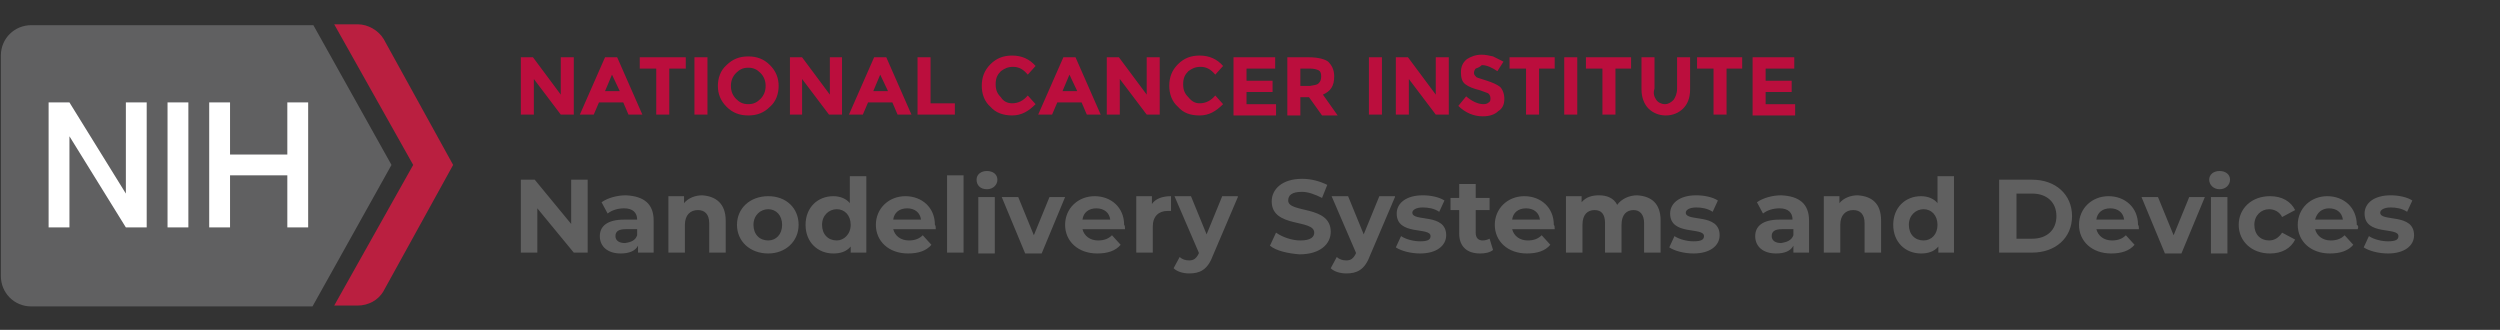 <svg baseProfile="tiny" xmlns="http://www.w3.org/2000/svg" viewBox="0 0 288 38" overflow="visible" xml:space="preserve"><rect x="0" y="0" width="288" height="38" fill="#333333" stroke="none"/><g fill="#606060"><path d="M67.7 20.7v8.4h-1.6L61.9 24v5.1H60v-8.4h1.6l4.2 5.1v-5.1h1.9zM75.3 25.4v3.7h-1.8v-.8c-.3.6-1 .9-2 .9-1.5 0-2.4-.8-2.4-2 0-1.1.8-1.9 2.8-1.9h1.5c0-.8-.5-1.3-1.5-1.3-.7 0-1.4.2-1.9.6l-.7-1.3c.7-.5 1.8-.8 2.8-.8 2.1.1 3.2 1 3.2 2.9zm-1.9 1.7v-.7h-1.3c-.9 0-1.2.3-1.2.8s.4.8 1.1.8c.7-.1 1.2-.3 1.4-.9zM83.6 25.4v3.7h-1.9v-3.4c0-1-.5-1.5-1.3-1.5-.9 0-1.5.6-1.5 1.7v3.2H77v-6.5h1.8v.8c.5-.6 1.3-.9 2.1-.9 1.5.1 2.7.9 2.7 2.9zM84.9 25.9c0-1.9 1.5-3.3 3.6-3.3S92 24 92 25.9s-1.5 3.3-3.5 3.3c-2.1 0-3.6-1.4-3.6-3.3zm5.2 0c0-1.1-.7-1.8-1.6-1.8-.9 0-1.7.7-1.7 1.8s.7 1.8 1.7 1.8c.9 0 1.6-.7 1.6-1.8zM99.8 20.2v8.9H98v-.7c-.5.6-1.2.8-2 .8-1.8 0-3.2-1.3-3.2-3.3s1.4-3.3 3.2-3.3c.8 0 1.5.3 1.9.8v-3.1h1.9zM98 25.9c0-1.1-.7-1.8-1.6-1.8-.9 0-1.7.7-1.7 1.8s.7 1.8 1.7 1.8c.8 0 1.6-.7 1.6-1.8zM107.8 26.4h-4.9c.2.8.9 1.3 1.8 1.3.7 0 1.2-.2 1.6-.6l1 1.1c-.6.7-1.5 1-2.7 1-2.2 0-3.7-1.4-3.7-3.3s1.5-3.3 3.4-3.3 3.4 1.3 3.4 3.3c.1.1.1.3.1.5zm-4.9-1.1h3.2c-.1-.8-.7-1.3-1.6-1.3-.9 0-1.5.5-1.6 1.3zM109.1 20.2h1.9v8.9h-1.9v-8.9zM112.5 20.7c0-.6.5-1 1.2-1s1.2.4 1.2 1-.5 1.1-1.2 1.1c-.8 0-1.2-.5-1.2-1.1zm.2 2h1.9v6.5h-1.9v-6.5zM122.7 22.7l-2.7 6.5h-1.9l-2.7-6.5h1.9l1.8 4.4 1.8-4.4h1.8zM129.6 26.4h-4.9c.2.8.9 1.3 1.8 1.3.7 0 1.2-.2 1.6-.6l1 1.1c-.6.7-1.5 1-2.7 1-2.2 0-3.7-1.4-3.7-3.3s1.5-3.3 3.4-3.3 3.4 1.3 3.4 3.3c.1.1.1.3.1.5zm-4.9-1.1h3.2c-.1-.8-.7-1.3-1.6-1.3-.9 0-1.5.5-1.6 1.3zM134.9 22.6v1.7h-.4c-1 0-1.7.6-1.7 1.8v3h-1.9v-6.5h1.8v.9c.4-.6 1.2-.9 2.2-.9zM142.6 22.7l-2.9 6.8c-.6 1.6-1.5 2-2.7 2-.7 0-1.4-.2-1.8-.6l.7-1.3c.3.3.7.4 1.1.4.5 0 .8-.2 1.1-.8v-.1l-2.8-6.5h1.9L139 27l1.8-4.4h1.8zM146.3 28.3l.7-1.5c.7.5 1.8.9 2.8.9 1.2 0 1.6-.4 1.6-.9 0-1.6-4.9-.5-4.9-3.6 0-1.4 1.2-2.6 3.5-2.6 1.1 0 2.1.3 2.9.7l-.6 1.5c-.8-.4-1.6-.7-2.3-.7-1.2 0-1.6.4-1.6 1 0 1.5 4.9.5 4.9 3.6 0 1.4-1.2 2.6-3.6 2.6-1.3-.1-2.7-.4-3.4-1zM160.7 22.7l-2.9 6.8c-.6 1.6-1.5 2-2.7 2-.7 0-1.4-.2-1.8-.6l.7-1.3c.3.3.7.4 1.1.4.5 0 .8-.2 1.1-.8v-.1l-2.8-6.5h1.9l1.8 4.4 1.8-4.4h1.8zM160.8 28.5l.6-1.3c.6.4 1.5.6 2.2.6.9 0 1.2-.2 1.2-.6 0-1.1-3.9 0-3.9-2.6 0-1.2 1.1-2.1 3-2.1.9 0 1.9.2 2.5.6l-.6 1.3c-.6-.4-1.3-.5-1.9-.5-.8 0-1.2.3-1.2.6 0 1.1 3.9 0 3.9 2.6 0 1.2-1.1 2.1-3 2.1-1.1 0-2.2-.3-2.8-.7zM172 28.8c-.4.3-.9.4-1.5.4-1.5 0-2.4-.8-2.4-2.3v-2.7h-1v-1.4h1v-1.6h1.9v1.6h1.6v1.4H170v2.6c0 .6.3.9.8.9.3 0 .6-.1.8-.2l.4 1.3zM179.1 26.4h-4.9c.2.8.9 1.3 1.8 1.3.7 0 1.2-.2 1.6-.6l1 1.1c-.6.7-1.5 1-2.7 1-2.2 0-3.7-1.4-3.7-3.3s1.5-3.3 3.4-3.3 3.4 1.3 3.4 3.3c.1.1.1.3.1.5zm-4.9-1.1h3.2c-.1-.8-.7-1.3-1.6-1.3-.9 0-1.5.5-1.6 1.3zM191.3 25.4v3.7h-1.9v-3.4c0-1-.5-1.5-1.2-1.5-.8 0-1.4.5-1.4 1.7v3.2h-1.9v-3.4c0-1-.4-1.5-1.2-1.5-.8 0-1.4.5-1.4 1.7v3.2h-1.9v-6.5h1.8v.7c.5-.6 1.2-.8 2-.8.9 0 1.7.3 2.1 1.1.5-.7 1.4-1.1 2.3-1.1 1.6.1 2.7.9 2.7 2.9zM192.3 28.5l.6-1.3c.6.4 1.5.6 2.2.6.9 0 1.2-.2 1.2-.6 0-1.1-3.9 0-3.9-2.6 0-1.2 1.1-2.1 3-2.1.9 0 1.9.2 2.5.6l-.6 1.3c-.6-.4-1.3-.5-1.9-.5-.8 0-1.2.3-1.2.6 0 1.1 3.9 0 3.9 2.6 0 1.2-1.1 2.1-3 2.1-1.1 0-2.2-.3-2.8-.7zM208.4 25.4v3.7h-1.8v-.8c-.3.6-1 .9-2 .9-1.5 0-2.4-.8-2.4-2 0-1.1.8-1.9 2.8-1.9h1.5c0-.8-.5-1.3-1.5-1.3-.7 0-1.4.2-1.9.6l-.7-1.3c.7-.5 1.8-.8 2.8-.8 2.1.1 3.2 1 3.2 2.9zm-1.8 1.7v-.7h-1.3c-.9 0-1.2.3-1.2.8s.4.8 1.1.8c.6-.1 1.2-.3 1.4-.9zM216.7 25.4v3.7h-1.9v-3.4c0-1-.5-1.5-1.3-1.5-.9 0-1.5.6-1.5 1.7v3.2h-1.9v-6.5h1.8v.8c.5-.6 1.3-.9 2.1-.9 1.6.1 2.7.9 2.7 2.9zM225.1 20.2v8.9h-1.8v-.7c-.5.6-1.2.8-2 .8-1.8 0-3.2-1.3-3.2-3.3s1.4-3.3 3.2-3.3c.8 0 1.5.3 1.9.8v-3.1h1.9zm-1.9 5.7c0-1.1-.7-1.8-1.6-1.8-.9 0-1.7.7-1.7 1.8s.7 1.8 1.7 1.8c.9 0 1.6-.7 1.6-1.8zM230.3 20.7h3.8c2.7 0 4.6 1.7 4.6 4.2s-1.9 4.2-4.6 4.2h-3.8v-8.4zm3.8 6.8c1.7 0 2.8-1 2.8-2.6s-1.1-2.6-2.8-2.6h-1.8v5.2h1.8zM246.4 26.4h-4.9c.2.8.9 1.3 1.8 1.3.7 0 1.2-.2 1.6-.6l1 1.1c-.6.7-1.5 1-2.7 1-2.2 0-3.7-1.4-3.7-3.3s1.5-3.3 3.4-3.3 3.4 1.3 3.4 3.3c.1.1.1.3.1.5zm-4.9-1.1h3.2c-.1-.8-.7-1.3-1.6-1.3-.9 0-1.5.5-1.6 1.3zM254 22.7l-2.7 6.5h-1.9l-2.7-6.5h1.9l1.8 4.4 1.8-4.4h1.8zM254.5 20.7c0-.6.5-1 1.2-1s1.2.4 1.2 1-.5 1.1-1.2 1.1-1.2-.5-1.2-1.1zm.2 2h1.9v6.5h-1.9v-6.5zM257.9 25.9c0-1.9 1.5-3.3 3.6-3.3 1.4 0 2.4.6 2.9 1.6l-1.5.8c-.3-.6-.9-.9-1.5-.9-.9 0-1.7.7-1.7 1.8s.7 1.8 1.7 1.8c.6 0 1.1-.3 1.5-.9l1.5.8c-.5 1-1.5 1.6-2.9 1.6-2.1 0-3.6-1.4-3.6-3.3zM271.6 26.4h-4.9c.2.8.9 1.3 1.8 1.3.7 0 1.2-.2 1.6-.6l1 1.1c-.6.7-1.5 1-2.7 1-2.2 0-3.7-1.4-3.7-3.3s1.5-3.3 3.4-3.3 3.4 1.3 3.4 3.3c.2.1.2.3.1.5zm-4.9-1.1h3.2c-.1-.8-.7-1.3-1.6-1.3-.8 0-1.4.5-1.6 1.3zM272.3 28.5l.6-1.3c.6.4 1.5.6 2.2.6.9 0 1.2-.2 1.2-.6 0-1.1-3.9 0-3.9-2.6 0-1.2 1.1-2.1 3-2.1.9 0 1.9.2 2.5.6l-.6 1.3c-.6-.4-1.3-.5-1.9-.5-.8 0-1.2.3-1.2.6 0 1.1 3.9 0 3.9 2.6 0 1.2-1.1 2.1-3 2.1-1.1 0-2.2-.3-2.8-.7z"/></g><g fill="#BB0E3D"><path d="M64.6 6.6h1.5v6.6h-1.5l-3.1-4.1v4.1H60V6.6h1.4l3.2 4.3V6.6zM72.4 13.2l-.6-1.4H69l-.6 1.4h-1.6l2.9-6.6h1.4l2.9 6.6h-1.6zm-1.9-4.6-.8 1.9h1.7l-.9-1.9zM77.1 7.9v5.3h-1.5V7.9h-1.9V6.6H79v1.3h-1.9zM80 6.6h1.5v6.6H80V6.6zM88.7 12.3c-.7.7-1.5 1-2.5 1s-1.8-.3-2.5-1-1-1.5-1-2.4.3-1.8 1-2.4c.7-.7 1.5-1 2.5-1s1.8.3 2.5 1 1 1.5 1 2.4-.3 1.8-1 2.4zm-.5-2.4c0-.6-.2-1.1-.6-1.5-.4-.4-.8-.6-1.4-.6s-1 .2-1.4.6c-.4.4-.6.9-.6 1.5s.2 1.1.6 1.5c.4.4.8.6 1.4.6s1-.2 1.4-.6c.4-.4.6-.9.6-1.5zM95.6 6.6H97v6.6h-1.5l-3.1-4.1v4.1H91V6.6h1.4l3.2 4.3V6.6zM103.4 13.2l-.6-1.4H100l-.6 1.4h-1.6l2.9-6.6h1.4l2.9 6.6h-1.6zm-2-4.6-.8 1.9h1.7l-.9-1.9zM105.7 13.2V6.6h1.5v5.3h2.8v1.3h-4.3zM116.6 11.9c.7 0 1.3-.3 1.8-.9l.9 1c-.8.8-1.6 1.3-2.7 1.3-1 0-1.9-.3-2.5-1-.7-.6-1-1.5-1-2.4 0-1 .3-1.8 1-2.5s1.5-1 2.5-1c1.1 0 2 .4 2.7 1.2l-.9 1c-.5-.6-1-.9-1.7-.9-.6 0-1 .2-1.4.5-.4.4-.6.8-.6 1.5s.2 1.1.6 1.5c.3.5.8.7 1.3.7zM125.2 13.2l-.6-1.4h-2.8l-.6 1.4h-1.6l2.9-6.6h1.4l2.9 6.6h-1.6zm-2-4.6-.8 1.9h1.7l-.9-1.9zM132.1 6.6h1.5v6.6h-1.5L129 9.1v4.1h-1.5V6.6h1.4l3.2 4.3V6.6zM138.2 11.9c.7 0 1.3-.3 1.8-.9l.9 1c-.8.8-1.6 1.3-2.7 1.3s-1.9-.3-2.5-1c-.7-.6-1-1.5-1-2.4 0-1 .3-1.8 1-2.5s1.5-1 2.5-1c1.1 0 2 .4 2.7 1.2l-.9 1c-.5-.6-1-.9-1.7-.9-.6 0-1 .2-1.4.5-.4.4-.6.8-.6 1.5s.2 1.1.6 1.5c.4.5.8.7 1.3.7zM146.9 6.6v1.3h-3.3v1.4h3v1.3h-3V12h3.4v1.3h-4.9V6.6h4.8zM153.7 8.8c0 1.1-.4 1.7-1.3 2.1l1.7 2.4h-1.8l-1.5-2.1h-1v2.1h-1.5V6.6h2.5c1 0 1.8.2 2.2.5.4.4.7.9.7 1.7zm-1.8.8c.2-.2.3-.4.3-.8s-.1-.6-.3-.7c-.2-.1-.5-.2-1-.2h-1.1v2h1.1c.5-.1.8-.1 1-.3zM157.7 6.6h1.5v6.6h-1.5V6.6zM165.4 6.6h1.5v6.6h-1.5l-3.1-4.1v4.1h-1.5V6.6h1.4l3.2 4.3V6.6zM170 7.9c-.1.1-.2.3-.2.5s.1.3.3.5c.2.1.6.2 1.2.4s1.1.4 1.5.7c.3.3.5.8.5 1.4s-.2 1.1-.7 1.4c-.4.4-1 .6-1.8.6-1 0-2-.4-2.8-1.2l.9-1.1c.7.6 1.4.9 2 .9.3 0 .5-.1.6-.2.2-.1.2-.3.2-.5s-.1-.4-.2-.5-.5-.2-1-.4c-.8-.2-1.3-.4-1.7-.7-.4-.3-.5-.8-.5-1.4s.2-1.1.7-1.5c.5-.3 1-.5 1.7-.5.4 0 .9.1 1.3.2l1.2.6-.7 1.1c-.6-.4-1.2-.7-1.8-.7-.3.3-.5.3-.7.4zM177.3 7.9v5.3h-1.5V7.9h-1.9V6.6h5.2v1.3h-1.8zM180.2 6.6h1.5v6.6h-1.5V6.6zM186.1 7.9v5.3h-1.5V7.9h-1.9V6.6h5.2v1.3h-1.8zM190.8 11.5c.2.3.6.5 1 .5s.7-.2 1-.5c.2-.3.4-.7.4-1.3V6.6h1.5v3.7c0 1-.3 1.7-.8 2.2-.5.5-1.2.8-2 .8s-1.5-.3-2-.8-.8-1.3-.8-2.2V6.6h1.5v3.6c-.2.6 0 1 .2 1.3zM198.9 7.9v5.3h-1.5V7.9h-1.9V6.6h5.2v1.3h-1.8zM206.7 6.6v1.3h-3.3v1.4h3v1.3h-3V12h3.4v1.3h-4.9V6.6h4.8z"/></g><path fill="#606061" d="m45.1 19-9-16.1H3.6C1.7 2.9.1 4.4.1 6.4v25.4c0 1.9 1.5 3.5 3.5 3.5H36L45.1 19z"/><path fill="#BA1F40" d="M44.2 4.5c-.6-1-1.8-1.7-3-1.7h-2.7L47.6 19l-9.1 16.2h2.7c1.2 0 2.4-.6 3-1.7l8-14.5-8-14.5z"/><path fill="#FFF" d="M19.3 11.8h2.4v14.4h-2.4zM14.5 11.8v10.5L8 11.8H5.6v14.4H8V15.7l6.5 10.5h2.4V11.8zM33.1 11.8v6h-6.6v-6h-2.4v14.4h2.4v-6h6.6v6h2.4V11.8z"/></svg>